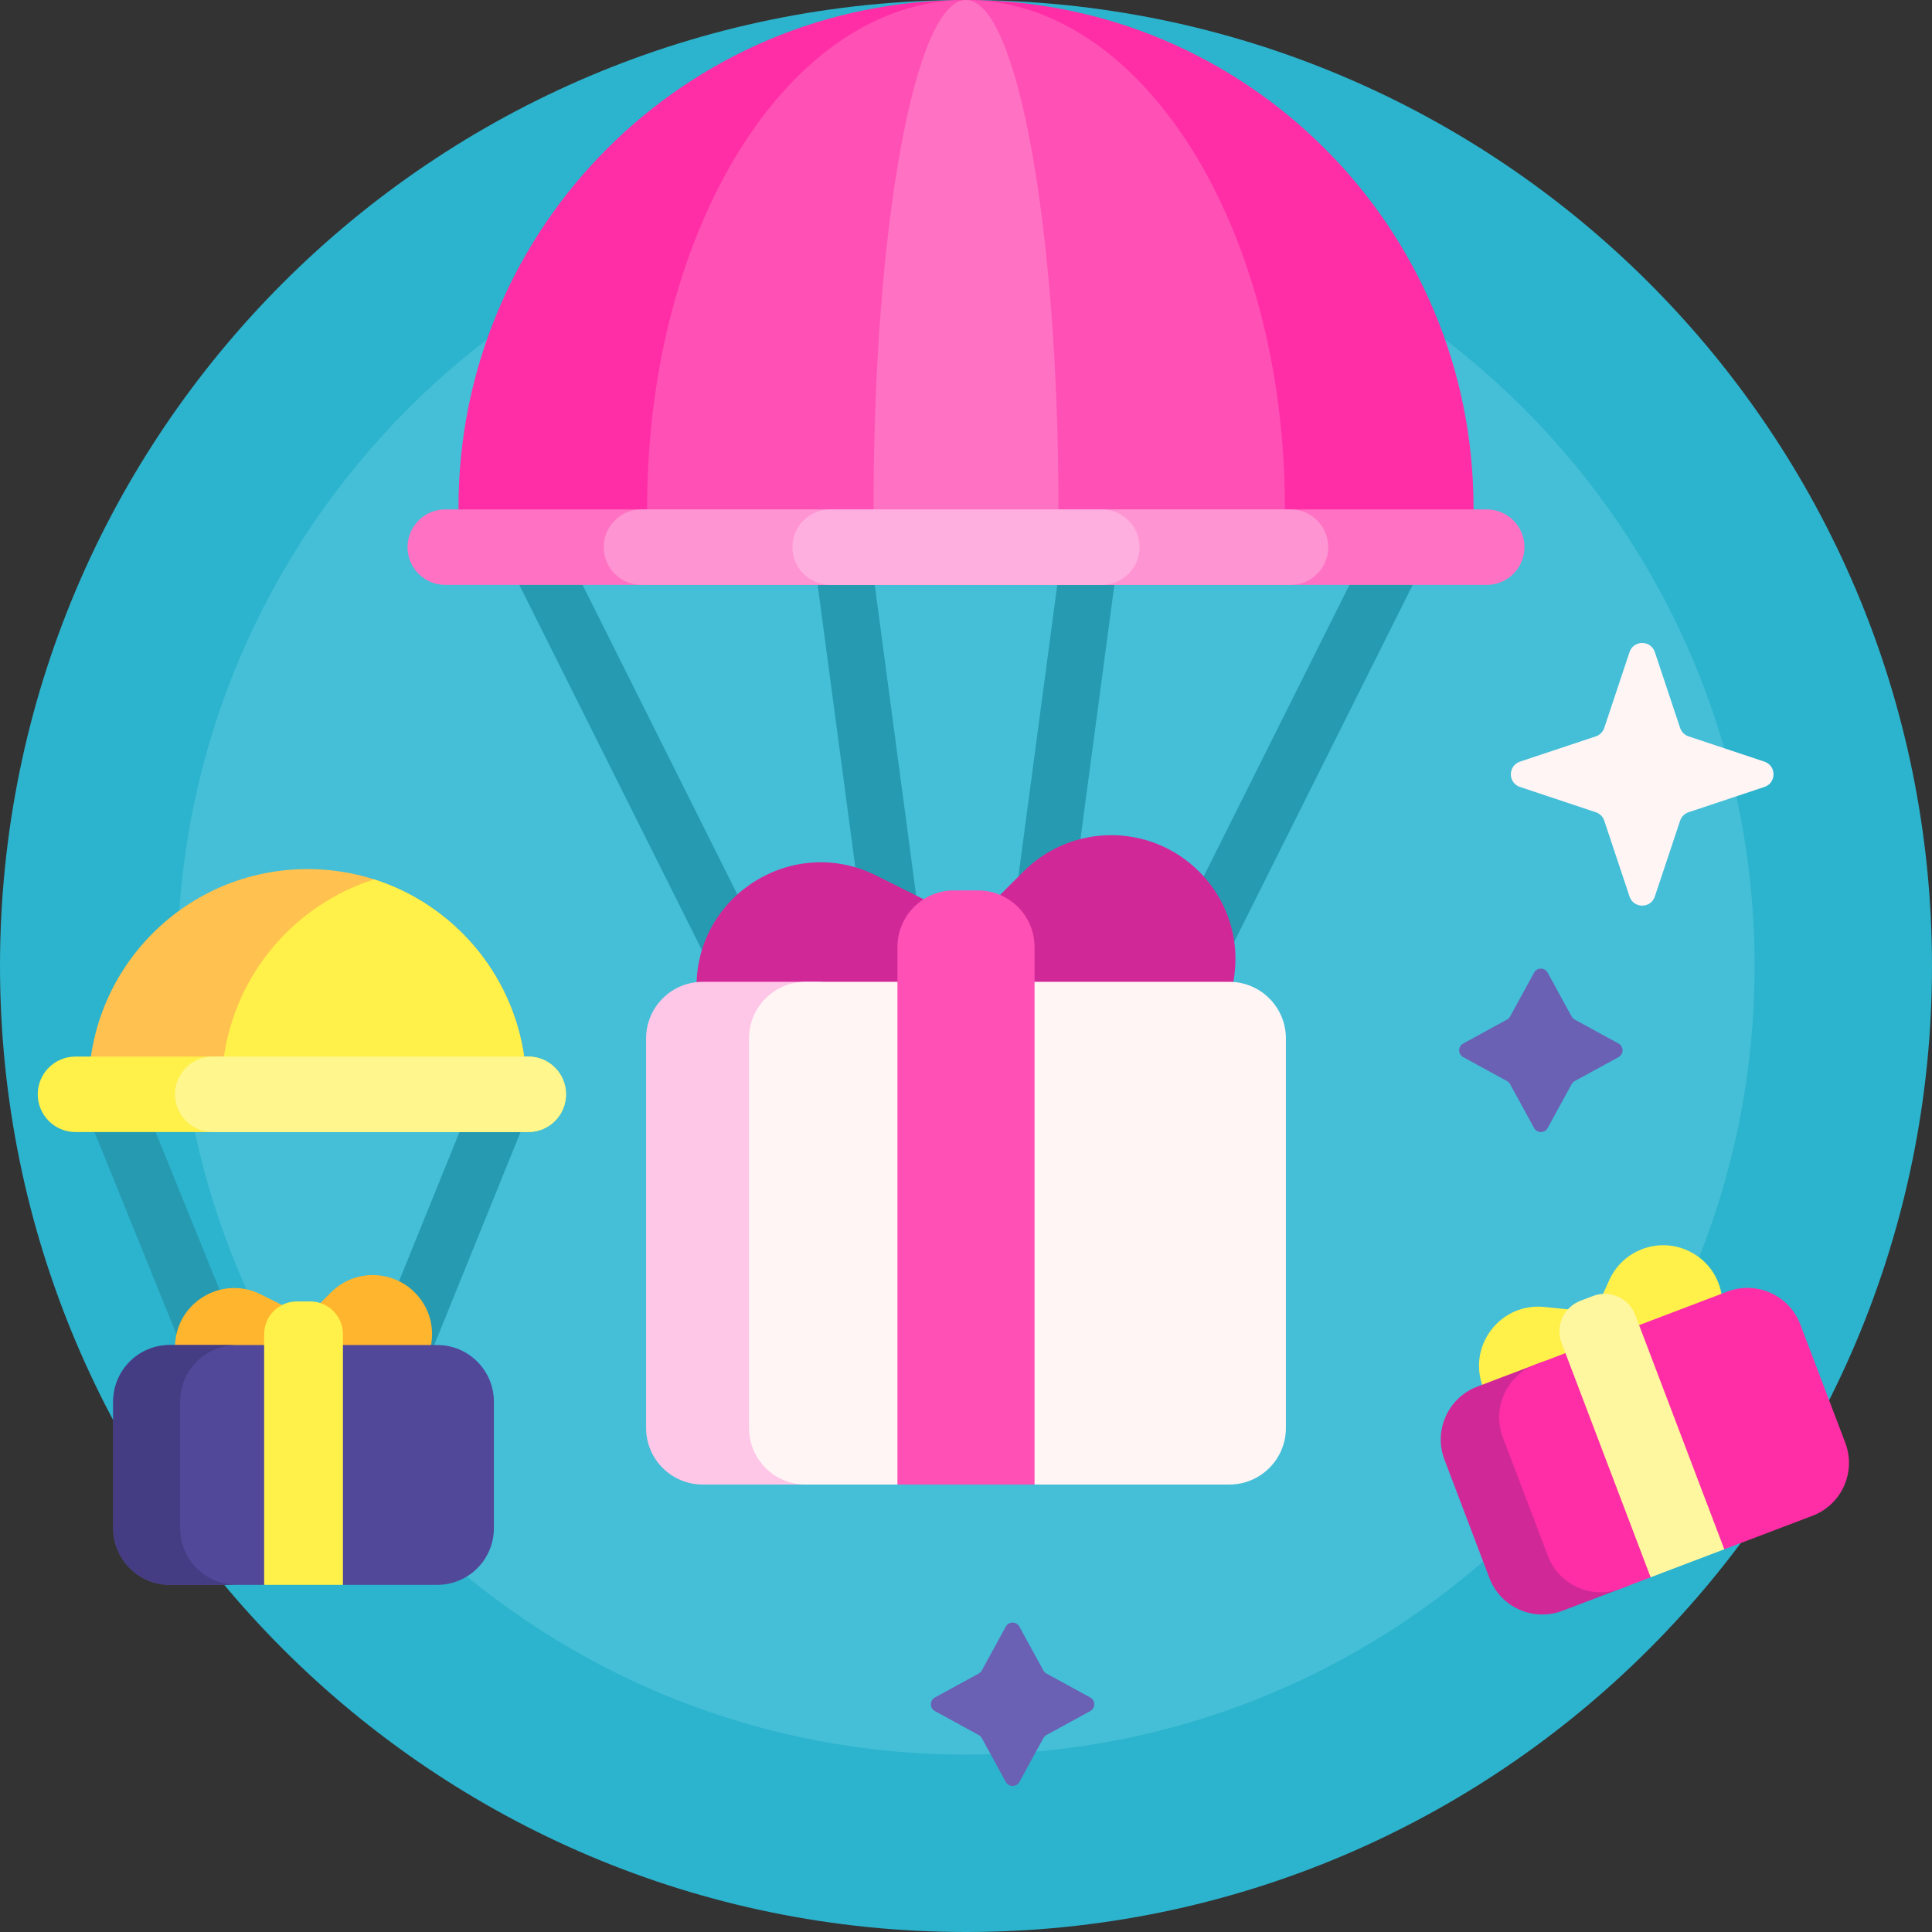 <svg xmlns:xlink="http://www.w3.org/1999/xlink" xmlns="http://www.w3.org/2000/svg" id="Capa_1" height="60" viewBox="0 0 512 512" width="60"><rect x="0" y="0" width="512" height="512" fill="#333333" stroke="none"/><g fill="#017BFE"><path d="m512 256c0 141.385-114.615 256-256 256s-256-114.615-256-256 114.615-256 256-256 256 114.615 256 256z" fill="#2CB3CD"></path><path d="m465 256c0 115.428-93.572 209-209 209s-209-93.572-209-209 93.572-209 209-209 209 93.572 209 209z" fill="#44BFD7"></path><path d="m216.459 279.144c1.853 3.705.351 8.21-3.354 10.063-1.077.538-2.221.794-3.348.794-2.751 0-5.4-1.52-6.714-4.147l-70-140c-1.853-3.705-.351-8.21 3.354-10.063 3.706-1.851 8.209-.351 10.062 3.354zm-80.916 6.831c-3.84-1.563-8.211.295-9.768 4.135l-43.002 106.11 14.652 3.78 42.251-104.257c1.556-3.838-.295-8.212-4.133-9.768zm-108.086 0c-3.839 1.556-5.689 5.93-4.134 9.768l42.252 104.257 14.653-3.78-43.003-106.11c-1.556-3.84-5.927-5.698-9.768-4.135zm263.285-153.41c-4.109-.555-7.877 2.337-8.425 6.443l-20 150c-.547 4.105 2.337 7.878 6.443 8.426.336.045.67.066 1 .066 3.702 0 6.922-2.74 7.425-6.51l20-150c.547-4.104-2.337-7.877-6.443-8.425zm-61.058 6.444c-.548-4.106-4.316-6.998-8.425-6.443-4.106.548-6.99 4.32-6.443 8.426l20 150c.502 3.77 3.723 6.51 7.425 6.51.33 0 .664-.021 1-.066 4.106-.548 6.99-4.32 6.443-8.426zm145.919-3.219c-3.706-1.851-8.209-.351-10.062 3.354l-70 140c-1.853 3.705-.351 8.21 3.354 10.063 1.077.538 2.221.794 3.348.794 2.751 0 5.4-1.52 6.714-4.147l70-140c1.852-3.707.351-8.211-3.354-10.064z" fill="#269AB1"></path><path d="m288.933 453.454-11.616 6.353c-.344.188-.628.471-.816.816l-6.353 11.616c-.778 1.423-2.823 1.423-3.601 0l-6.353-11.616c-.188-.344-.471-.627-.816-.816l-11.616-6.353c-1.423-.779-1.423-2.823 0-3.601l11.616-6.353c.344-.188.627-.471.816-.816l6.353-11.616c.778-1.423 2.823-1.423 3.601 0l6.353 11.616c.188.344.471.628.816.816l11.616 6.353c1.423.778 1.423 2.823 0 3.601zm140-176.908-11.616-6.353c-.344-.188-.628-.471-.816-.816l-6.353-11.616c-.778-1.423-2.823-1.423-3.601 0l-6.353 11.616c-.188.344-.471.627-.816.816l-11.616 6.353c-1.423.778-1.423 2.823 0 3.601l11.616 6.353c.344.188.627.471.816.816l6.353 11.617c.778 1.423 2.823 1.423 3.601 0l6.353-11.617c.188-.344.471-.627.816-.816l11.616-6.353c1.423-.778 1.423-2.823 0-3.601z" fill="#6A61B4"></path><path d="m431.841 237.581-6.698-20.093c-.352-1.056-1.181-1.885-2.237-2.237l-20.093-6.698c-3.225-1.075-3.225-5.637 0-6.712l20.093-6.698c1.056-.352 1.885-1.181 2.237-2.237l6.698-20.093c1.075-3.225 5.637-3.225 6.712 0l6.698 20.093c.352 1.056 1.181 1.885 2.237 2.237l20.093 6.698c3.225 1.075 3.225 5.637 0 6.712l-20.093 6.698c-1.056.352-1.885 1.181-2.237 2.237l-6.698 20.093c-1.075 3.225-5.637 3.225-6.712 0z" fill="#FFF5F5"></path><path d="m185.995 271c-.915-3.021-1.407-6.226-1.407-9.546 0-24.458 25.738-40.365 47.614-29.427l25.312 12.656 13.718-13.718c12.848-12.848 33.68-12.848 46.528 0 11.305 11.305 12.249 27.804 5.066 40.036h-136.831z" fill="#D12898"></path><path d="m216.5 393.418h-30.279c-8.284 0-15-6.716-15-15v-103.224c0-8.284 6.716-15 15-15h30.279c8.284 0 15 6.716 15 15v103.225c0 8.284-6.716 14.999-15 14.999z" fill="#FFC7E7"></path><path d="m325.779 393.418h-51.612c-10.954-7.488-25.38-7.488-36.334 0h-24.333c-8.284 0-15-6.716-15-15v-103.224c0-8.284 6.716-15 15-15h112.279c8.284 0 15 6.716 15 15v103.225c0 8.284-6.715 14.999-15 14.999z" fill="#FFF5F5"></path><path d="m274.167 393.418h-36.334v-142.447c0-8.284 6.716-15 15-15h6.334c8.284 0 15 6.716 15 15z" fill="#FF50B5"></path><path d="m122.384 150c-.584-5.086-.884-10.258-.884-15.5 0-74.282 60.218-134.5 134.5-134.5s134.5 60.218 134.5 134.5c0 5.242-.3 10.414-.884 15.5z" fill="#FF2EA6"></path><path d="m172.055 150c-.367-5.086-.555-10.258-.555-15.5 0-74.282 37.832-134.5 84.5-134.5s84.5 60.218 84.5 134.5c0 5.242-.189 10.414-.555 15.5z" fill="#FF50B5"></path><path d="m231.661 150c-.106-5.086-.161-10.258-.161-15.5 0-74.282 10.969-134.5 24.5-134.5s24.5 60.218 24.5 134.5c0 5.242-.055 10.414-.161 15.5z" fill="#FF72C3"></path><path d="m394 155h-276c-5.523 0-10-4.477-10-10 0-5.523 4.477-10 10-10h276c5.523 0 10 4.477 10 10 0 5.523-4.477 10-10 10z" fill="#FF72C3"></path><path d="m342 155h-172c-5.523 0-10-4.477-10-10 0-5.523 4.477-10 10-10h172c5.523 0 10 4.477 10 10 0 5.523-4.477 10-10 10z" fill="#FF94D2"></path><path d="m292 155h-72c-5.523 0-10-4.477-10-10 0-5.523 4.477-10 10-10h72c5.523 0 10 4.477 10 10 0 5.523-4.477 10-10 10z" fill="#FFAEE0"></path><path d="m46.757 360.5c-.249-1.11-.381-2.264-.381-3.45 0-11.667 12.278-19.255 22.713-14.037l12.074 6.037 6.544-6.544c6.129-6.129 16.066-6.129 22.195 0 5.06 5.06 5.768 12.3 3.007 17.994z" fill="#FFB52D"></path><path d="m115.883 420h-25l-.363-.153c-6.569-2.775-13.992-2.719-20.52.153h-25c-8.284 0-15-6.716-15-15v-33.551c0-8.284 6.716-15 15-15h70.883c8.284 0 15 6.716 15 15v33.551c0 8.284-6.716 15-15 15z" fill="#51489A"></path><path d="m62.747 420h-17.747c-8.284 0-15-6.716-15-15v-33.551c0-8.284 6.716-15 15-15h17.747c-8.284 0-15 6.716-15 15v33.551c0 8.284 6.716 15 15 15z" fill="#453D83"></path><path d="m90.883 420h-20.883v-66.439c0-4.786 3.88-8.666 8.666-8.666h3.551c4.786 0 8.666 3.88 8.666 8.666z" fill="#FFF04A"></path><path d="m23.881 295c-.252-2.193-.381-4.423-.381-6.684 0-32.033 25.967-58 58-58s58 25.968 58 58c0 2.261-.129 4.491-.381 6.684z" fill="#FFC14F"></path><path d="m150 290c0 5.523-4.477 10-10 10h-120c-5.523 0-10-4.477-10-10s4.477-10 10-10h39.343c3.185-22.182 18.922-40.311 39.783-46.957 20.861 6.646 36.598 24.775 39.783 46.957h1.091c5.523 0 10 4.477 10 10z" fill="#FFF04A"></path><path d="m140 300h-83.623c-5.523 0-10-4.477-10-10 0-5.523 4.477-10 10-10h83.623c5.523 0 10 4.477 10 10 0 5.523-4.477 10-10 10z" fill="#FFF68E"></path><path d="m450.703 357.853-37.468 18.786c-8.102 3.079-17.167-.993-20.245-9.096-4.144-10.906 4.637-22.36 16.245-21.19l13.431 1.354 3.793-8.442c3.552-7.906 12.841-11.436 20.747-7.884 10.643 4.783 12.533 19.091 3.497 26.472z" fill="#FFF04A"></path><path d="m430.362 420.684-16.297 6.193c-7.744 2.943-16.407-.949-19.35-8.693l-11.918-31.363c-2.943-7.744.949-16.407 8.693-19.35l16.297-6.193c7.744-2.943 16.407.949 19.35 8.693l11.918 31.363c2.943 7.744-.949 16.407-8.693 19.35z" fill="#D12898"></path><path d="m480.324 401.698-23.369 8.88c-7.037-1.213-14.197 1.327-18.896 6.703l-.625.715-7.884 2.996c-7.744 2.943-16.407-.949-19.35-8.693l-11.918-31.363c-2.943-7.744.949-16.407 8.693-19.35l50.774-19.294c7.744-2.943 16.407.949 19.35 8.693l11.918 31.363c2.943 7.744-.949 16.407-8.693 19.35z" fill="#FF2EA6"></path><path d="m456.955 410.578-19.521 7.418-23.601-62.106c-1.7-4.474.549-9.479 5.022-11.179l3.319-1.261c4.474-1.7 9.479.549 11.179 5.022z" fill="#FFF79F"></path></g></svg>